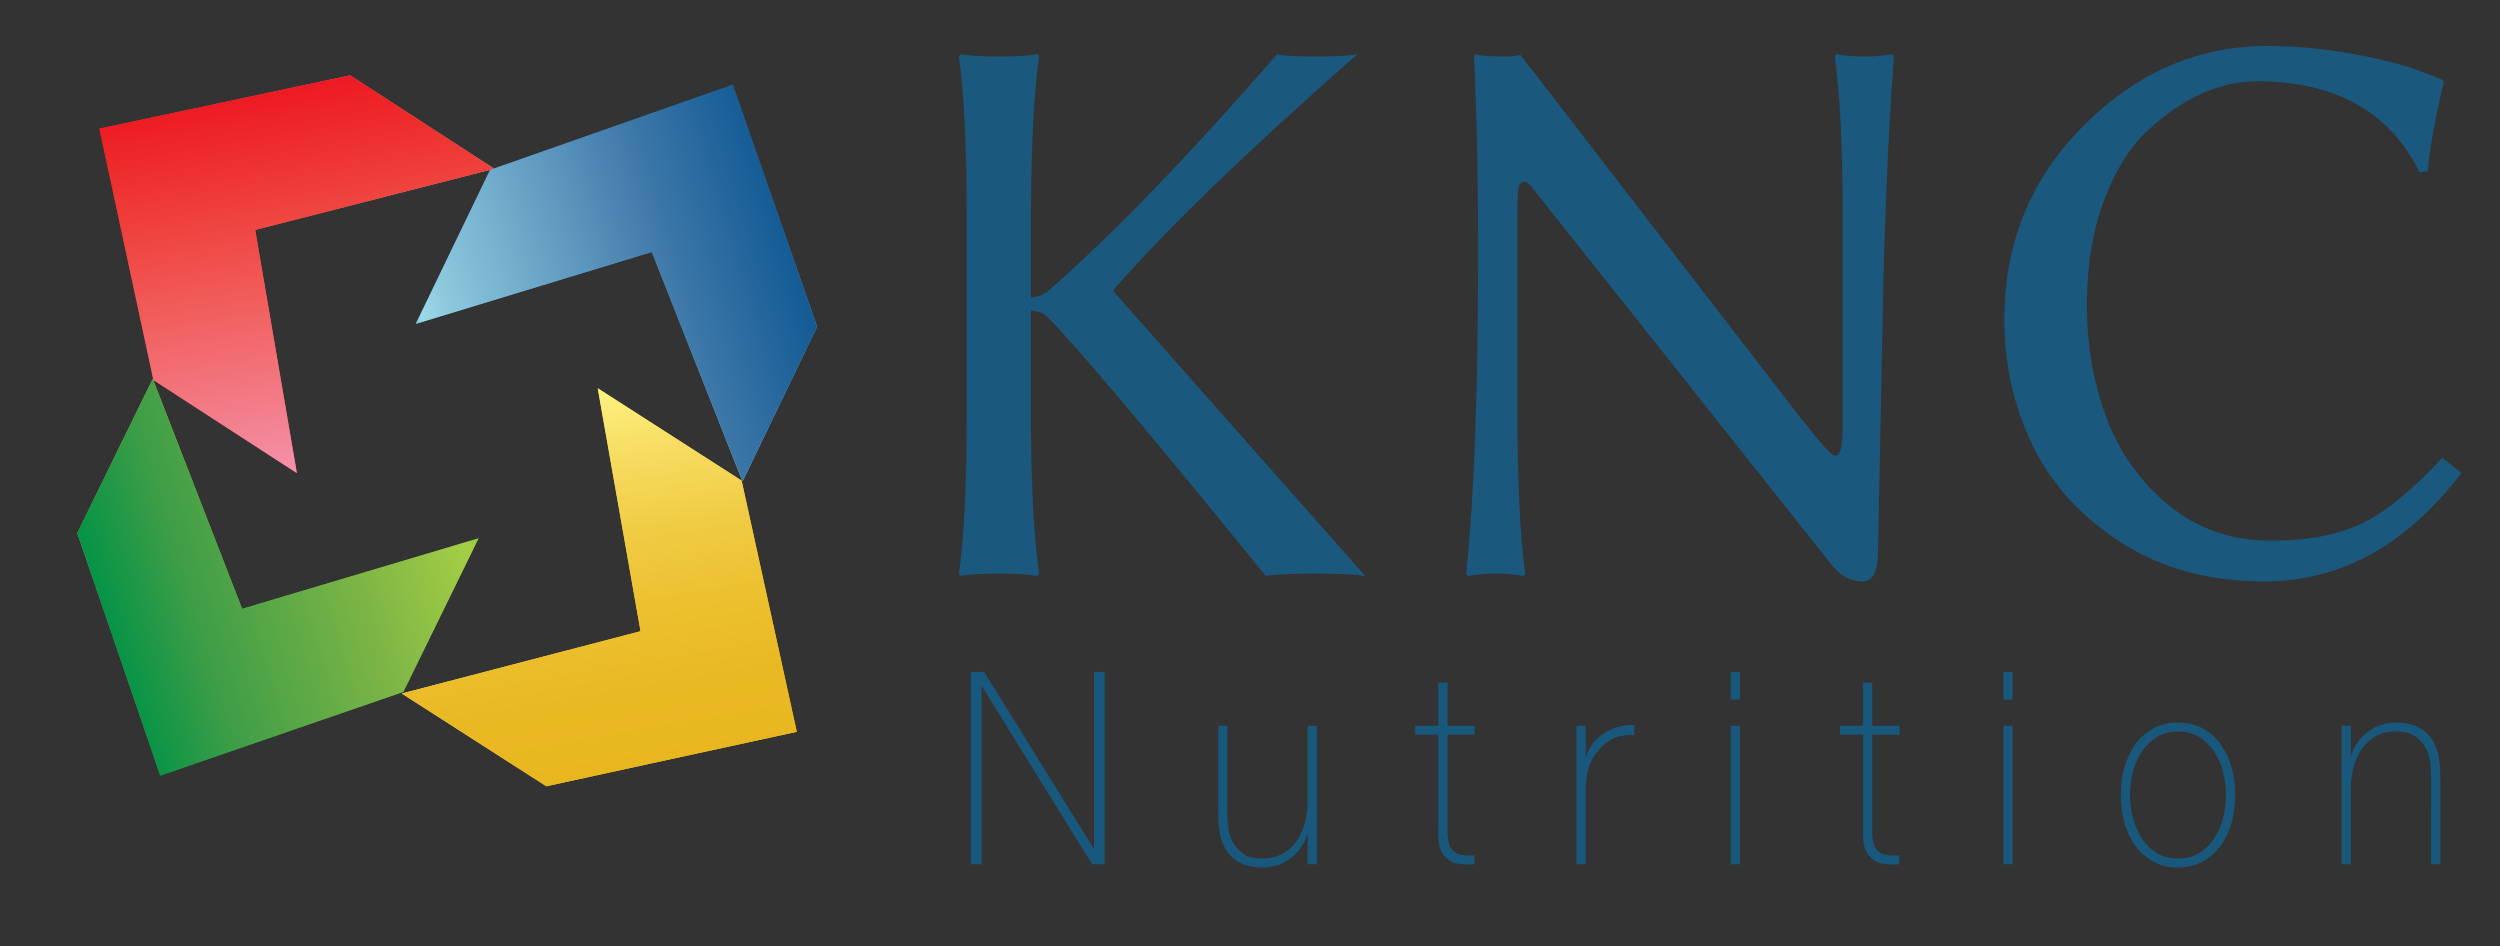 <?xml version="1.0" encoding="utf-8"?>
<!-- Generator: Adobe Illustrator 16.0.0, SVG Export Plug-In . SVG Version: 6.00 Build 0)  -->
<!DOCTYPE svg PUBLIC "-//W3C//DTD SVG 1.1//EN" "http://www.w3.org/Graphics/SVG/1.1/DTD/svg11.dtd">
<svg version="1.1" id="Layer_1" xmlns="http://www.w3.org/2000/svg" xmlns:xlink="http://www.w3.org/1999/xlink" x="0px" y="0px"
	 width="708px" height="268px" viewBox="0 0 708 268" enable-background="new 0 0 708 268" xml:space="preserve">
<rect x="0" y="0" width="708" height="268" fill="#333333" stroke="none"/>
<g>
	<defs>
		<rect id="SVGID_1_" x="-174" y="-418" width="1080" height="1080"/>
	</defs>
	<clipPath id="SVGID_2_">
		<use xlink:href="#SVGID_1_"  overflow="visible"/>
	</clipPath>
	<path clip-path="url(#SVGID_2_)" fill="#1B587D" d="M273.782,61.466c0-19.508-0.74-34.655-2.217-45.444l0.444-0.665
		c2.627,0.443,6.264,0.665,10.912,0.665c4.649,0,8.289-0.222,10.923-0.665l0.443,0.665c-1.479,9.975-2.255,25.124-2.327,45.444
		v22.833c1.995-0.222,3.657-0.887,4.988-1.995c17.734-15.443,39.31-37.758,64.73-66.947c1.995,0.443,5.689,0.665,11.083,0.665
		c5.321,0,9.202-0.222,11.64-0.665c-31.184,27.415-54.201,49.656-69.053,66.725v0.444l71.27,80.58
		c-2.881-0.443-7.576-0.665-14.076-0.665c-6.8,0-11.492,0.222-14.077,0.665c-33.18-40.862-53.907-65.432-62.182-73.708
		c-0.37-0.295-0.831-0.555-1.385-0.776c-0.554-0.222-1.072-0.388-1.552-0.499c-0.481-0.111-0.942-0.202-1.385-0.277v29.151
		c0,19.508,0.776,34.656,2.327,45.444l-0.443,0.665c-2.634-0.443-6.292-0.665-10.973-0.665c-4.683,0-8.303,0.222-10.862,0.665
		l-0.444-0.665c1.477-10.27,2.217-25.419,2.217-45.444V61.466z"/>
	<path clip-path="url(#SVGID_2_)" fill="#1B587D" d="M417.432,16.022l0.443-0.665c1.181,0.443,4.358,0.665,9.531,0.665l3.214-0.443
		l77.774,100.782c6.075,7.817,9.667,11.982,10.779,12.498c1.111,0.517,1.853-0.185,2.224-2.107c0.222-1.108,0.37-2.696,0.444-4.766
		V61.466c0-19.507-0.739-34.654-2.217-45.444l0.443-0.665c2.733,0.443,5.376,0.665,7.926,0.665c2.549,0,5.19-0.222,7.925-0.665
		l0.443,0.665c-0.887,11.824-1.59,24.201-2.106,37.131c-0.518,12.932-0.85,23.664-0.997,32.2c-0.149,8.534-0.389,20.671-0.722,36.41
		c-0.332,15.739-0.57,27.709-0.716,35.913c-0.291,4.654-1.706,6.982-4.246,6.982c-3.704,0-6.898-1.877-9.585-5.629L438.602,59.04
		c-2.343-2.951-3.997-5.033-4.962-6.248c-0.965-1.216-1.814-1.62-2.553-1.213c-0.737,0.407-1.148,1.37-1.229,2.887
		c-0.083,1.517-0.123,4.238-0.123,8.159v54.294c0,19.541,0.737,34.714,2.217,45.521l-0.443,0.667
		c-2.734-0.443-5.376-0.665-7.926-0.665c-2.549,0-5.191,0.222-7.924,0.665l-0.443-0.665c1.846-17.585,2.937-41.122,3.27-70.605
		C418.816,62.353,418.465,37.082,417.432,16.022"/>
	<path clip-path="url(#SVGID_2_)" fill="#1B587D" d="M642.103,13.029c8.202,0,16.422,0.772,24.662,2.314
		c8.237,1.543,14.426,3.136,18.565,4.782l6.318,2.467l0.443,0.636c-2.588,10.928-4.102,19.364-4.545,25.311l-2.328,0.224
		c-8.498-17.172-23.904-25.758-46.221-25.758c-5.025,0-10.179,1.17-15.461,3.512c-5.285,2.341-10.438,5.872-15.463,10.594
		c-5.025,4.721-9.127,11.354-12.303,19.902c-3.178,8.549-4.766,18.287-4.766,29.215c0,11.597,1.864,22.34,5.597,32.225
		c3.729,9.889,9.644,18.14,17.733,24.754c8.093,6.616,17.717,9.924,28.875,9.924c10.419,0,19.045-1.671,25.881-5.018
		c6.834-3.346,14.354-9.515,22.557-18.51l5.431,4.349c-15.592,20.471-34.213,30.706-55.863,30.706
		c-15.593,0-29.096-3.675-40.512-11.028c-11.417-7.352-19.786-16.543-25.105-27.571c-5.32-11.029-7.98-22.856-7.98-35.481
		c0-21.694,7.499-40.043,22.501-55.044C605.118,20.531,622.445,13.029,642.103,13.029"/>
	<polygon clip-path="url(#SVGID_2_)" fill="#19587D" points="274.951,190.283 278.727,190.283 309.693,240.253 309.83,240.253 
		309.83,190.283 312.851,190.283 312.851,244.754 309.281,244.754 278.109,194.403 277.972,194.403 277.972,244.754 
		274.951,244.754 	"/>
	<path clip-path="url(#SVGID_2_)" fill="#19587D" d="M372.93,244.754h-2.609v-8.392h-0.139c-0.457,1.476-1.109,2.784-1.955,3.929
		c-0.848,1.145-1.832,2.124-2.953,2.938c-1.123,0.813-2.347,1.424-3.674,1.83c-1.328,0.407-2.677,0.61-4.051,0.61
		c-2.059,0-3.81-0.279-5.252-0.839c-1.442-0.559-2.621-1.297-3.536-2.212c-0.916-0.916-1.637-1.945-2.163-3.09
		c-0.527-1.145-0.904-2.301-1.133-3.472c-0.229-1.169-0.367-2.3-0.412-3.395c-0.046-1.093-0.068-2.047-0.068-2.861v-24.26h2.609
		v24.794c0,1.019,0.068,2.251,0.206,3.7c0.137,1.449,0.537,2.849,1.201,4.197c0.663,1.347,1.658,2.504,2.987,3.47
		c1.327,0.967,3.203,1.449,5.63,1.449c1.967,0,3.742-0.406,5.321-1.22c1.579-0.813,2.918-1.945,4.017-3.396
		c1.1-1.449,1.934-3.179,2.506-5.188s0.859-4.208,0.859-6.599v-21.209h2.609V244.754z"/>
	<path clip-path="url(#SVGID_2_)" fill="#19587D" d="M417.626,208.059h-7.689v27.388c0,1.577,0.16,2.823,0.48,3.738
		c0.319,0.916,0.813,1.615,1.477,2.099c0.663,0.483,1.464,0.775,2.403,0.877c0.938,0.103,2.025,0.127,3.261,0.076v2.518
		c-1.328,0.102-2.621,0.088-3.879-0.038c-1.26-0.126-2.369-0.508-3.33-1.145c-0.961-0.635-1.729-1.589-2.301-2.86
		s-0.813-3.025-0.721-5.265v-27.388h-6.522v-2.518h6.522v-12.206h2.609v12.206h7.689V208.059z"/>
	<path clip-path="url(#SVGID_2_)" fill="#19587D" d="M449.072,214.238h0.206c0.319-1.271,0.903-2.466,1.751-3.586
		c0.847-1.118,1.876-2.084,3.09-2.898c1.212-0.813,2.563-1.437,4.051-1.869c1.486-0.432,3.031-0.622,4.635-0.572v2.899
		c-1.374-0.202-2.942-0.051-4.704,0.457c-1.762,0.509-3.444,1.63-5.046,3.357c-0.642,0.763-1.202,1.5-1.683,2.212
		c-0.48,0.713-0.882,1.501-1.201,2.365c-0.321,0.865-0.573,1.831-0.756,2.898c-0.183,1.068-0.298,2.341-0.343,3.814v21.438h-2.609
		v-39.213h2.609V214.238z"/>
	<path clip-path="url(#SVGID_2_)" fill="#19587D" d="M490.131,190.283h2.609v7.857h-2.609V190.283z M490.131,205.541h2.609v39.213
		h-2.609V205.541z"/>
	<path clip-path="url(#SVGID_2_)" fill="#19587D" d="M537.918,208.059h-7.689v27.388c0,1.577,0.16,2.823,0.48,3.738
		c0.319,0.916,0.813,1.615,1.477,2.099c0.663,0.483,1.464,0.775,2.403,0.877c0.938,0.103,2.025,0.127,3.261,0.076v2.518
		c-1.328,0.102-2.621,0.088-3.879-0.038c-1.26-0.126-2.369-0.508-3.33-1.145c-0.961-0.635-1.729-1.589-2.301-2.86
		s-0.813-3.025-0.721-5.265v-27.388h-6.522v-2.518h6.522v-12.206h2.609v12.206h7.689V208.059z"/>
	<path clip-path="url(#SVGID_2_)" fill="#19587D" d="M567.372,190.283h2.609v7.857h-2.609V190.283z M567.372,205.541h2.609v39.213
		h-2.609V205.541z"/>
	<path clip-path="url(#SVGID_2_)" fill="#19587D" d="M600.604,225.147c0-2.796,0.354-5.429,1.064-7.896
		c0.709-2.467,1.75-4.641,3.124-6.523c1.373-1.881,3.066-3.368,5.08-4.463c2.014-1.093,4.326-1.639,6.936-1.639
		c2.608,0,4.92,0.546,6.935,1.639c2.014,1.095,3.707,2.582,5.08,4.463c1.374,1.883,2.414,4.057,3.124,6.523s1.064,5.1,1.064,7.896
		c0,2.798-0.354,5.443-1.064,7.935c-0.71,2.492-1.75,4.666-3.124,6.522c-1.373,1.857-3.066,3.332-5.08,4.425
		c-2.015,1.093-4.326,1.64-6.935,1.64c-2.609,0-4.922-0.547-6.936-1.64s-3.707-2.567-5.08-4.425
		c-1.374-1.856-2.415-4.03-3.124-6.522C600.958,230.591,600.604,227.945,600.604,225.147 M603.214,225.147
		c0,2.34,0.297,4.591,0.893,6.752c0.594,2.162,1.464,4.081,2.608,5.76c1.145,1.678,2.563,3.014,4.257,4.005
		c1.693,0.992,3.64,1.487,5.837,1.487c2.196,0,4.142-0.495,5.836-1.487c1.692-0.991,3.112-2.327,4.256-4.005
		c1.145-1.679,2.015-3.598,2.61-5.76c0.594-2.161,0.893-4.412,0.893-6.752c0-2.339-0.299-4.589-0.893-6.751
		c-0.596-2.161-1.466-4.082-2.61-5.761c-1.144-1.677-2.563-3.013-4.256-4.005c-1.694-0.991-3.64-1.487-5.836-1.487
		c-2.197,0-4.144,0.496-5.837,1.487c-1.693,0.992-3.112,2.328-4.257,4.005c-1.145,1.679-2.015,3.6-2.608,5.761
		C603.511,220.559,603.214,222.809,603.214,225.147"/>
	<path clip-path="url(#SVGID_2_)" fill="#19587D" d="M663.152,205.541h2.609v8.393h0.138c0.457-1.475,1.107-2.785,1.956-3.93
		c0.847-1.144,1.831-2.123,2.953-2.937c1.121-0.813,2.345-1.424,3.673-1.831c1.327-0.406,2.678-0.61,4.051-0.61
		c2.059,0,3.81,0.28,5.253,0.839c1.441,0.561,2.62,1.297,3.536,2.213c0.915,0.915,1.636,1.945,2.162,3.09
		c0.526,1.144,0.903,2.302,1.133,3.471c0.228,1.171,0.366,2.302,0.412,3.395c0.045,1.095,0.069,2.048,0.069,2.861v24.26h-2.609
		V219.96c0-0.966-0.068-2.187-0.206-3.662c-0.138-1.475-0.538-2.886-1.201-4.233c-0.664-1.348-1.672-2.505-3.021-3.472
		c-1.351-0.966-3.216-1.449-5.596-1.449c-2.015,0-3.8,0.407-5.355,1.221c-1.558,0.813-2.884,1.945-3.982,3.395
		s-1.935,3.179-2.506,5.188c-0.573,2.01-0.858,4.209-0.858,6.6v21.208h-2.609V205.541z"/>
</g>
<g>
	<defs>
		<path id="SVGID_3_" d="M70.04,27.531c-13.78,2.93-28.107,5.968-41.889,8.885c5.097,23.74,10.195,47.479,15.293,71.219
			c13.542,8.781,27.084,17.564,40.626,26.344c-3.932-22.953-7.865-45.903-11.799-68.856c22.564-5.778,45.126-11.557,67.689-17.335
			c-13.6-8.819-27.201-17.638-40.802-26.456C91.397,22.985,77.801,25.881,70.04,27.531"/>
	</defs>
	<clipPath id="SVGID_4_">
		<use xlink:href="#SVGID_3_"  overflow="visible"/>
	</clipPath>
	
		<linearGradient id="SVGID_5_" gradientUnits="userSpaceOnUse" x1="-174" y1="662.002" x2="-173" y2="662.002" gradientTransform="matrix(-112.097 -5.984 5.984 -112.097 -23328.158 73247.625)">
		<stop  offset="0" style="stop-color:#F79244"/>
		<stop  offset="0" style="stop-color:#FBEE5E"/>
		<stop  offset="3.423777e-008" style="stop-color:#F8D77F"/>
		<stop  offset="9.260659e-008" style="stop-color:#F5B39E"/>
		<stop  offset="1.349231e-007" style="stop-color:#F49BAA"/>
		<stop  offset="1.565000e-007" style="stop-color:#F493AE"/>
		<stop  offset="0.159" style="stop-color:#F38190"/>
		<stop  offset="0.464" style="stop-color:#F15F5E"/>
		<stop  offset="0.715" style="stop-color:#EF413C"/>
		<stop  offset="0.9" style="stop-color:#EE2829"/>
		<stop  offset="0.999" style="stop-color:#ED1C24"/>
		<stop  offset="1" style="stop-color:#ED1C24"/>
	</linearGradient>
	<polygon clip-path="url(#SVGID_4_)" fill="url(#SVGID_5_)" points="145.956,21.651 28.469,15.379 22.155,133.658 139.642,139.93 	
		"/>
</g>
<g>
	<defs>
		<path id="SVGID_6_" d="M70.04,27.531c-13.78,2.93-28.107,5.968-41.889,8.885c5.097,23.74,10.195,47.479,15.293,71.219
			c13.542,8.781,27.084,17.564,40.626,26.344c-3.932-22.953-7.865-45.903-11.799-68.856c22.564-5.778,45.126-11.557,67.689-17.335
			c-13.6-8.819-27.201-17.638-40.802-26.456C91.397,22.985,77.801,25.881,70.04,27.531"/>
	</defs>
	<clipPath id="SVGID_7_">
		<use xlink:href="#SVGID_6_"  overflow="visible"/>
	</clipPath>
	
		<linearGradient id="SVGID_8_" gradientUnits="userSpaceOnUse" x1="-174" y1="662.001" x2="-173" y2="662.001" gradientTransform="matrix(-18.048 -106.823 -106.823 18.048 67669.836 -30401.266)">
		<stop  offset="0" style="stop-color:#F79244"/>
		<stop  offset="0" style="stop-color:#FBEE5E"/>
		<stop  offset="3.423777e-008" style="stop-color:#F8D77F"/>
		<stop  offset="9.260659e-008" style="stop-color:#F5B39E"/>
		<stop  offset="1.349231e-007" style="stop-color:#F49BAA"/>
		<stop  offset="1.565000e-007" style="stop-color:#F493AE"/>
		<stop  offset="0.159" style="stop-color:#F38190"/>
		<stop  offset="0.464" style="stop-color:#F15F5E"/>
		<stop  offset="0.715" style="stop-color:#EF413C"/>
		<stop  offset="0.9" style="stop-color:#EE2829"/>
		<stop  offset="0.999" style="stop-color:#ED1C24"/>
		<stop  offset="1" style="stop-color:#ED1C24"/>
	</linearGradient>
	<polygon clip-path="url(#SVGID_7_)" fill="url(#SVGID_8_)" points="31.254,152.344 9.647,24.457 136.857,2.965 158.463,130.852 	
		"/>
</g>
<g>
	<defs>
		<path id="SVGID_9_" d="M138.782,48.105c-7.01,14.538-14.02,29.077-21.03,43.614c22.277-6.785,44.553-13.572,66.83-20.357
			c8.567,21.658,17.135,43.316,25.703,64.973c7.04-14.601,14.079-29.202,21.12-43.803c-2.618-7.491-7.199-20.616-9.812-28.11
			c-4.637-13.301-9.452-27.133-14.079-40.439C184.604,32.023,161.693,40.064,138.782,48.105"/>
	</defs>
	<clipPath id="SVGID_10_">
		<use xlink:href="#SVGID_9_"  overflow="visible"/>
	</clipPath>
	
		<linearGradient id="SVGID_11_" gradientUnits="userSpaceOnUse" x1="-174" y1="662" x2="-173" y2="662" gradientTransform="matrix(-8.15 -111.96 111.96 -8.15 -75357.156 -13947.062)">
		<stop  offset="0" style="stop-color:#72CEE7"/>
		<stop  offset="0.011" style="stop-color:#76CFE7"/>
		<stop  offset="0.02" style="stop-color:#83D3E8"/>
		<stop  offset="0.029" style="stop-color:#97D8E9"/>
		<stop  offset="0.03" style="stop-color:#9AD9E9"/>
		<stop  offset="0.109" style="stop-color:#8CC7DD"/>
		<stop  offset="0.721" style="stop-color:#3A75A7"/>
		<stop  offset="1" style="stop-color:#155C95"/>
	</linearGradient>
	<polygon clip-path="url(#SVGID_10_)" fill="url(#SVGID_11_)" points="239.541,135.743 230.806,15.753 109.616,24.575 
		118.351,144.564 	"/>
</g>
<g>
	<defs>
		<path id="SVGID_12_" d="M138.782,48.105c-7.01,14.538-14.02,29.077-21.03,43.614c22.277-6.785,44.553-13.572,66.83-20.357
			c8.567,21.658,17.135,43.316,25.703,64.973c7.04-14.601,14.079-29.202,21.12-43.803c-2.618-7.491-7.199-20.616-9.812-28.11
			c-4.637-13.301-9.452-27.133-14.079-40.439C184.604,32.023,161.693,40.064,138.782,48.105"/>
	</defs>
	<clipPath id="SVGID_13_">
		<use xlink:href="#SVGID_12_"  overflow="visible"/>
	</clipPath>
	
		<linearGradient id="SVGID_14_" gradientUnits="userSpaceOnUse" x1="-174" y1="662" x2="-173" y2="662" gradientTransform="matrix(103.708 -31.328 -31.328 -103.708 38903.023 63300.582)">
		<stop  offset="0" style="stop-color:#72CEE7"/>
		<stop  offset="0.011" style="stop-color:#76CFE7"/>
		<stop  offset="0.02" style="stop-color:#83D3E8"/>
		<stop  offset="0.029" style="stop-color:#97D8E9"/>
		<stop  offset="0.03" style="stop-color:#9AD9E9"/>
		<stop  offset="0.109" style="stop-color:#8CC7DD"/>
		<stop  offset="0.721" style="stop-color:#3A75A7"/>
		<stop  offset="1" style="stop-color:#155C95"/>
	</linearGradient>
	<polygon clip-path="url(#SVGID_13_)" fill="url(#SVGID_14_)" points="86.65,33.378 221.901,-7.479 262.506,126.939 
		127.256,167.797 	"/>
</g>
<g>
	<defs>
		<path id="SVGID_15_" d="M181.399,178.753c-22.536,5.883-45.071,11.77-67.607,17.651c13.642,8.756,27.285,17.511,40.926,26.265
			c7.752-1.691,21.335-4.651,29.091-6.336c13.764-2.994,28.076-6.1,41.845-9.08c-5.209-23.715-10.418-47.431-15.626-71.146
			c-13.584-8.721-27.166-17.438-40.75-26.154C173.318,132.885,177.359,155.819,181.399,178.753"/>
	</defs>
	<clipPath id="SVGID_16_">
		<use xlink:href="#SVGID_15_"  overflow="visible"/>
	</clipPath>
	
		<linearGradient id="SVGID_17_" gradientUnits="userSpaceOnUse" x1="-174" y1="662" x2="-173" y2="662" gradientTransform="matrix(112.124 5.46 -5.46 112.124 23239.158 -73112.367)">
		<stop  offset="0" style="stop-color:#FEF382"/>
		<stop  offset="0.18" style="stop-color:#F7DD63"/>
		<stop  offset="0.391" style="stop-color:#F0CC44"/>
		<stop  offset="0.6" style="stop-color:#ECC02F"/>
		<stop  offset="0.805" style="stop-color:#E9B923"/>
		<stop  offset="1" style="stop-color:#E8B720"/>
	</linearGradient>
	<polygon clip-path="url(#SVGID_16_)" fill="url(#SVGID_17_)" points="108.316,222.402 225.389,228.103 231.129,110.22 
		114.057,104.519 	"/>
</g>
<g>
	<defs>
		<path id="SVGID_18_" d="M181.399,178.753c-22.536,5.883-45.071,11.77-67.607,17.651c13.642,8.756,27.285,17.511,40.926,26.265
			c7.752-1.691,21.335-4.651,29.091-6.336c13.764-2.994,28.076-6.1,41.845-9.08c-5.209-23.715-10.418-47.431-15.626-71.146
			c-13.584-8.721-27.166-17.438-40.75-26.154C173.318,132.885,177.359,155.819,181.399,178.753"/>
	</defs>
	<clipPath id="SVGID_19_">
		<use xlink:href="#SVGID_18_"  overflow="visible"/>
	</clipPath>
	
		<linearGradient id="SVGID_20_" gradientUnits="userSpaceOnUse" x1="-174" y1="662.001" x2="-173" y2="662.001" gradientTransform="matrix(18.547 106.737 106.737 -18.547 -67272.75 30961.019)">
		<stop  offset="0" style="stop-color:#FEF382"/>
		<stop  offset="0.18" style="stop-color:#F7DD63"/>
		<stop  offset="0.391" style="stop-color:#F0CC44"/>
		<stop  offset="0.6" style="stop-color:#ECC02F"/>
		<stop  offset="0.805" style="stop-color:#E9B923"/>
		<stop  offset="1" style="stop-color:#E8B720"/>
	</linearGradient>
	<polygon clip-path="url(#SVGID_19_)" fill="url(#SVGID_20_)" points="222.375,91.085 244.666,219.365 117.07,241.537 
		94.78,113.257 	"/>
</g>
<g>
	<defs>
		<path id="SVGID_21_" d="M21.879,150.973c2.574,7.509,7.077,20.657,9.646,28.165c4.559,13.33,9.293,27.189,13.84,40.524
			c22.956-7.906,45.914-15.813,68.873-23.717c7.096-14.496,14.191-28.994,21.285-43.491c-22.314,6.656-44.63,13.309-66.946,19.965
			c-8.44-21.708-16.88-43.416-25.321-65.124L21.879,150.973z"/>
	</defs>
	<clipPath id="SVGID_22_">
		<use xlink:href="#SVGID_21_"  overflow="visible"/>
	</clipPath>
	
		<linearGradient id="SVGID_23_" gradientUnits="userSpaceOnUse" x1="-174" y1="662" x2="-173" y2="662" gradientTransform="matrix(7.491 112.007 -112.007 7.491 75526.5 14635.565)">
		<stop  offset="0" style="stop-color:#8CC63F"/>
		<stop  offset="0.017" style="stop-color:#92C840"/>
		<stop  offset="0.039" style="stop-color:#A2CD43"/>
		<stop  offset="0.042" style="stop-color:#A5CE44"/>
		<stop  offset="0.344" style="stop-color:#7DB545"/>
		<stop  offset="0.785" style="stop-color:#3D9D47"/>
		<stop  offset="1" style="stop-color:#089447"/>
	</linearGradient>
	<polygon clip-path="url(#SVGID_22_)" fill="url(#SVGID_23_)" points="14.398,107.795 22.385,227.229 143.004,219.162 
		135.017,99.729 	"/>
</g>
<g>
	<defs>
		<path id="SVGID_24_" d="M21.879,150.973c2.574,7.509,7.077,20.657,9.646,28.165c4.559,13.33,9.293,27.189,13.84,40.524
			c22.956-7.906,45.914-15.813,68.873-23.717c7.096-14.496,14.191-28.994,21.285-43.491c-22.314,6.656-44.63,13.309-66.946,19.965
			c-8.44-21.708-16.88-43.416-25.321-65.124L21.879,150.973z"/>
	</defs>
	<clipPath id="SVGID_25_">
		<use xlink:href="#SVGID_24_"  overflow="visible"/>
	</clipPath>
	
		<linearGradient id="SVGID_26_" gradientUnits="userSpaceOnUse" x1="-174" y1="661.998" x2="-173" y2="661.998" gradientTransform="matrix(-103.891 30.717 30.717 103.891 -38276.809 -63283.953)">
		<stop  offset="0" style="stop-color:#8CC63F"/>
		<stop  offset="0.017" style="stop-color:#92C840"/>
		<stop  offset="0.039" style="stop-color:#A2CD43"/>
		<stop  offset="0.042" style="stop-color:#A5CE44"/>
		<stop  offset="0.344" style="stop-color:#7DB545"/>
		<stop  offset="0.785" style="stop-color:#3D9D47"/>
		<stop  offset="1" style="stop-color:#089447"/>
	</linearGradient>
	<polygon clip-path="url(#SVGID_25_)" fill="url(#SVGID_26_)" points="166.075,210.629 31.015,250.562 -8.673,116.328 
		126.387,76.396 	"/>
</g>
</svg>
